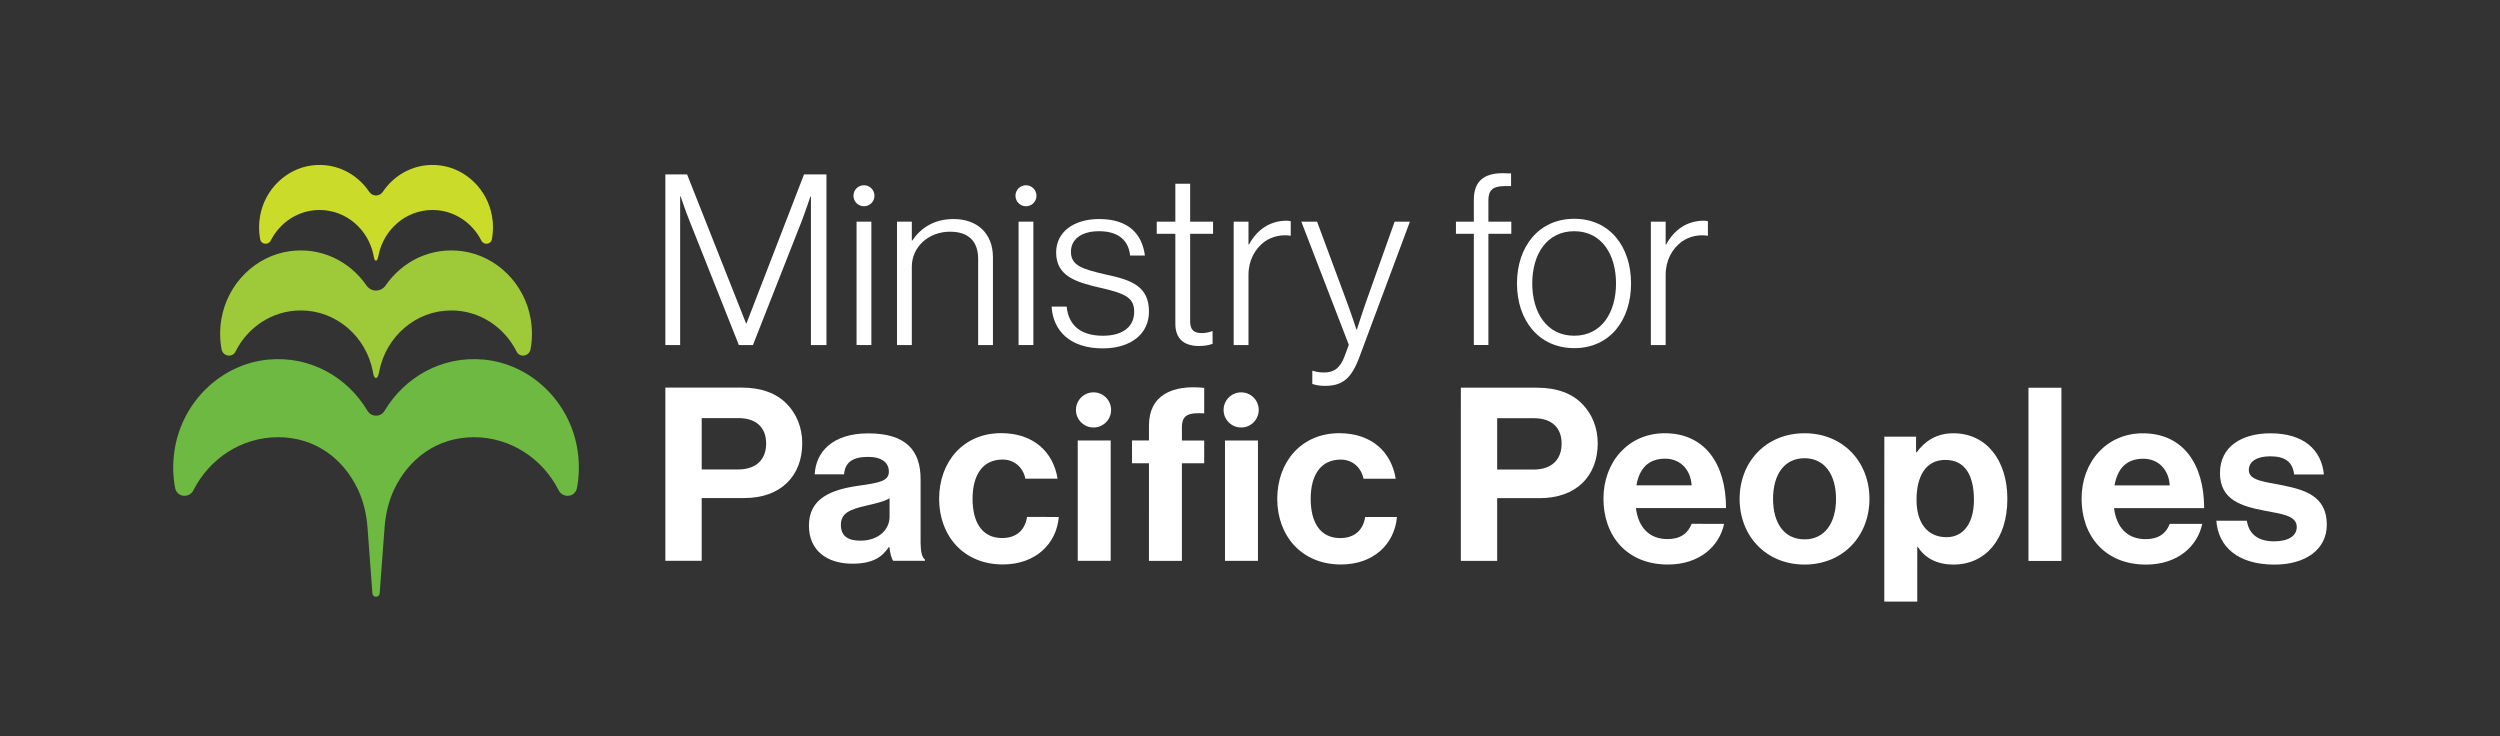 <?xml version="1.0" encoding="UTF-8"?>
<svg id="Layer_1" data-name="Layer 1" xmlns="http://www.w3.org/2000/svg" viewBox="0 0 314.632 92.669">
  <rect x="0" y="0" width="314.632" height="92.669" fill="#333333" stroke="none"/>
  <defs>
    <style>
      .cls-1 {
        fill: #6db942;
      }

      .cls-1, .cls-2, .cls-3, .cls-4 {
        stroke-width: 0px;
      }

      .cls-2 {
        fill: #cbdb2a;
      }

      .cls-3 {
        fill: #9ec939;
      }

      .cls-4 {
        fill: #fff;
      }
    </style>
  </defs>
  <path class="cls-2" d="M55.403,20.822c-2.991-.384-5.689,1.027-7.232,3.329-.404.603-1.289.603-1.694,0-1.543-2.302-4.24-3.713-7.231-3.329-3.258.418-5.939,3.048-6.519,6.385-.174,1.006-.159,1.98.014,2.898.127.68,1.022.782,1.333.168,1.159-2.286,3.476-3.846,6.147-3.846,3.358,0,6.158,2.465,6.798,5.739.08.781.46.939.611,0,.64-3.274,3.44-5.739,6.797-5.739,2.671,0,4.99,1.56,6.149,3.846.311.614,1.206.512,1.333-.168.172-.918.188-1.892.014-2.898-.579-3.337-3.261-5.967-6.519-6.385"/>
  <path class="cls-4" d="M110.054,24.636c0,.73-.592,1.322-1.322,1.322s-1.322-.592-1.322-1.322.592-1.322,1.322-1.322,1.322.592,1.322,1.322"/>
  <g>
    <path class="cls-1" d="M60.833,45.251c-5.248-.476-9.917,2.226-12.432,6.447-.49.823-1.664.823-2.153,0-2.515-4.221-7.184-6.923-12.432-6.447-5.95.538-10.885,5.272-11.842,11.361-.261,1.66-.223,3.27.061,4.789.222,1.183,1.77,1.359,2.312.292,2.01-3.964,6.028-6.669,10.66-6.669s8.206,2.679,10.055,6.611c.703,1.495,1.069,3.136,1.192,4.794l.613,8.235c.044.583.871.583.915,0l.614-8.235c.123-1.658.488-3.299,1.191-4.794,1.85-3.932,5.446-6.611,10.056-6.611s8.651,2.705,10.66,6.669c.542,1.067,2.091.892,2.313-.292.283-1.52.321-3.129.061-4.789-.957-6.088-5.892-10.822-11.842-11.361"/>
    <path class="cls-3" d="M58.179,31.612c-3.966-.543-7.556,1.285-9.64,4.302-.602.871-1.824.871-2.428,0-2.085-3.017-5.673-4.845-9.64-4.302-4.331.593-7.863,4.109-8.612,8.556-.221,1.313-.198,2.586.024,3.786.164.895,1.35,1.104,1.755.294,1.535-3.075,4.64-5.178,8.22-5.178,4.476,0,8.207,3.286,9.061,7.649.106,1.041.613,1.252.814,0,.854-4.363,4.586-7.649,9.061-7.649,3.581,0,6.684,2.103,8.221,5.178.405.81,1.589.601,1.755-.294.222-1.2.244-2.473.023-3.786-.749-4.447-4.279-7.963-8.612-8.556"/>
    <g>
      <path class="cls-4" d="M88.311,59.082h4.573c2.318,0,3.538-1.279,3.538-3.261,0-2.042-1.28-3.202-3.475-3.202h-4.635v6.463ZM83.739,48.777l9.573.002c2.531,0,4.421.732,5.701,2.044,1.219,1.249,1.951,2.957,1.951,4.969-.001,4.116-2.714,6.89-7.288,6.889h-5.366v7.896l-4.573-.002v-21.797Z"/>
      <path class="cls-4" d="M111.955,65.059v-2.347c-.732.427-1.86.671-2.897.914-2.163.487-3.231.974-3.231,2.438s.976,1.981,2.44,1.982c2.378,0,3.688-1.463,3.688-2.988M111.926,68.84h-.061c-.794,1.189-1.923,2.104-4.606,2.102-3.2,0-5.454-1.676-5.454-4.787,0-3.445,2.804-4.542,6.279-5.029,2.592-.366,3.782-.58,3.782-1.769.001-1.128-.883-1.858-2.621-1.858-1.951-.002-2.897.699-3.019,2.193h-3.69c.124-2.744,2.166-5.153,6.739-5.151,4.696,0,6.586,2.104,6.584,5.762v7.957c0,1.189.182,1.89.549,2.165v.152h-3.994c-.243-.305-.396-1.037-.487-1.738"/>
      <path class="cls-4" d="M118.193,62.773c.001-4.664,3.049-8.26,7.805-8.26,4.055,0,6.555,2.348,7.101,5.732l-4.054-.002c-.274-1.371-1.34-2.408-2.864-2.408-2.499,0-3.781,1.921-3.781,4.939,0,2.956,1.189,4.939,3.718,4.939,1.678,0,2.867-.884,3.14-2.653l3.994.002c-.273,3.324-2.867,5.974-7.043,5.974-4.939,0-8.016-3.599-8.016-8.263"/>
      <path class="cls-4" d="M160.746,62.779c.002-4.664,3.049-8.262,7.806-8.26,4.055,0,6.554,2.347,7.101,5.731h-4.055c-.273-1.371-1.34-2.408-2.864-2.408-2.499-.002-3.781,1.92-3.781,4.937,0,2.956,1.189,4.939,3.718,4.941,1.678,0,2.867-.885,3.141-2.653h3.994c-.274,3.324-2.867,5.976-7.043,5.976-4.939-.001-8.017-3.599-8.017-8.263"/>
      <path class="cls-4" d="M188.424,59.094l4.573.002c2.317,0,3.537-1.281,3.537-3.263,0-2.042-1.28-3.2-3.475-3.2h-4.635s-.001,6.462-.001,6.462ZM183.852,48.79l9.573.002c2.531,0,4.421.731,5.701,2.042,1.219,1.249,1.951,2.956,1.951,4.969-.001,4.116-2.714,6.89-7.288,6.89l-5.366-.002v7.896h-4.573l.002-21.797Z"/>
      <path class="cls-4" d="M205.946,61.078h6.951c-.123-1.981-1.431-3.353-3.323-3.353-2.194,0-3.262,1.31-3.628,3.353M201.8,62.754c.002-4.634,3.142-8.23,7.715-8.23,5.03,0,7.712,3.843,7.71,9.421h-11.34c.305,2.408,1.645,3.901,3.993,3.901,1.617,0,2.561-.731,3.02-1.92l4.084.002c-.58,2.774-3.051,5.12-7.074,5.12-5.183,0-8.108-3.629-8.108-8.293"/>
      <path class="cls-4" d="M231.068,62.789c0-3.049-1.431-5.121-3.96-5.121-2.562-.002-3.965,2.071-3.965,5.12s1.401,5.092,3.963,5.093c2.529,0,3.962-2.042,3.962-5.091M218.936,62.787c.001-4.664,3.324-8.262,8.172-8.26,4.846,0,8.169,3.597,8.167,8.262,0,4.664-3.324,8.262-8.171,8.262-4.848-.002-8.169-3.599-8.169-8.263"/>
      <path class="cls-4" d="M248.426,62.912c0-2.958-1.036-5.03-3.596-5.03-2.591,0-3.629,2.225-3.629,5.03,0,2.834,1.31,4.694,3.78,4.694,2.104,0,3.445-1.738,3.445-4.694M237.148,54.954l3.993.002v1.951h.091c1.007-1.373,2.47-2.379,4.604-2.379,4.146,0,6.797,3.385,6.796,8.263,0,5.06-2.745,8.26-6.769,8.26-2.195,0-3.626-.884-4.51-2.226h-.061l-.002,6.89h-4.146s.003-20.761.003-20.761Z"/>
      <rect class="cls-4" x="255.289" y="48.799" width="4.146" height="21.797"/>
      <path class="cls-4" d="M266.118,61.085h6.951c-.122-1.981-1.433-3.353-3.322-3.353-2.195,0-3.263,1.31-3.629,3.353M261.973,62.762c.001-4.634,3.142-8.23,7.713-8.23,5.032.002,7.713,3.843,7.712,9.421h-11.341c.305,2.408,1.646,3.901,3.994,3.901,1.616,0,2.562-.731,3.019-1.92h4.084c-.579,2.776-3.051,5.123-7.074,5.121-5.183,0-8.107-3.629-8.107-8.293"/>
      <path class="cls-4" d="M278.933,65.539h3.841c.275,1.799,1.555,2.591,3.415,2.592,1.829,0,2.865-.701,2.865-1.799,0-1.494-1.982-1.646-4.116-2.074-2.804-.55-5.548-1.312-5.548-4.725.002-3.385,2.806-5,6.374-5,4.116.002,6.401,2.044,6.705,5.184h-3.75c-.181-1.676-1.248-2.287-3.016-2.289-1.615,0-2.683.611-2.685,1.739,0,1.342,2.073,1.463,4.3,1.921,2.621.55,5.517,1.28,5.517,4.939,0,3.14-2.684,5.03-6.587,5.03-4.542-.001-7.071-2.196-7.314-5.519"/>
      <path class="cls-4" d="M144.6,53.541v1.897l-2.135-.002v2.866h2.135s-.001,12.281-.001,12.281h4.146v-12.279h2.807v-2.865h-2.806v-1.653c0-1.615.855-1.86,2.806-1.768v-3.201c-3.995-.427-6.951.914-6.951,4.725Z"/>
      <g>
        <rect class="cls-4" x="154.168" y="55.439" width="4.148" height="15.145"/>
        <path class="cls-4" d="M156.204,53.802c1.222,0,2.212-.991,2.212-2.212s-.99-2.212-2.212-2.212-2.212.991-2.212,2.212.99,2.212,2.212,2.212Z"/>
      </g>
      <g>
        <rect class="cls-4" x="135.637" y="55.436" width="4.146" height="15.145"/>
        <path class="cls-4" d="M139.835,51.59c0,1.222-.99,2.212-2.212,2.212s-2.212-.991-2.212-2.212.991-2.212,2.212-2.212,2.212.991,2.212,2.212"/>
      </g>
    </g>
    <path class="cls-4" d="M83.738,21.949h2.733l7.419,18.742h.06l7.239-18.742h2.823v21.475h-1.953v-18.711h-.06s-.571,1.712-1.022,2.914l-6.217,15.797h-1.771l-6.277-15.797c-.45-1.112-1.052-2.914-1.052-2.914h-.06v18.711h-1.862v-21.475Z"/>
    <path class="cls-4" d="M112.892,27.896h1.863v2.373h.06c1.05-1.561,2.732-2.703,5.195-2.703,2.884,0,4.955,1.713,4.955,4.836v11.023h-1.862v-10.843c0-2.342-1.352-3.423-3.543-3.423-2.644,0-4.805,1.862-4.805,4.415v9.851h-1.863v-15.528Z"/>
    <path class="cls-4" d="M132.347,38.588h1.893c.269,2.614,2.071,3.665,4.564,3.665,2.584,0,3.935-1.201,3.935-3.003,0-1.712-.961-2.282-4.144-3.003-3.154-.721-5.677-1.472-5.677-4.475,0-2.583,2.223-4.206,5.407-4.206,3.693,0,5.405,1.862,5.766,4.596h-1.862c-.211-2.013-1.592-3.063-3.904-3.063-2.403,0-3.545,1.141-3.545,2.582,0,1.773,1.472,2.193,4.446,2.883,3.123.661,5.376,1.442,5.376,4.656,0,2.763-2.222,4.624-5.827,4.624-4.146,0-6.247-2.251-6.428-5.256"/>
    <path class="cls-4" d="M147.921,40.751v-11.324h-2.342v-1.532h2.342v-4.775h1.862v4.775h2.883v1.532h-2.883v11.023c0,1.112.511,1.472,1.502,1.472.42,0,.961-.12,1.232-.24h.089v1.592c-.51.181-1.05.271-1.711.271-1.771,0-2.974-.81-2.974-2.793"/>
    <path class="cls-4" d="M155.264,27.896h1.862v2.883h.06c.961-1.802,2.582-3.003,4.746-3.003.24,0,.389.031.51.06v1.833c-1.112-.181-2.343.06-3.304.751-1.201.901-2.012,2.342-2.012,4.175v8.83h-1.862v-15.528Z"/>
    <path class="cls-4" d="M165.158,48.32v-1.653h.09c.271.091.69.211,1.412.211,1.17,0,2.012-.511,2.582-2.102l.51-1.382-5.976-15.497h1.982l3.724,10.032c.54,1.441,1.23,3.543,1.23,3.543h.06s.661-2.102,1.172-3.543l3.574-10.032h1.922l-6.397,17.15c-1.05,2.793-2.282,3.514-4.294,3.514-.691,0-1.111-.091-1.592-.24"/>
    <path class="cls-4" d="M185.487,29.427h-2.252v-1.532h2.252v-2.763c0-2.311,1.263-3.334,3.635-3.334.209,0,.93.031,1.05.031v1.591h-.81c-1.562,0-2.042.601-2.042,1.773v2.702h2.883v1.532h-2.883v13.996h-1.833v-13.996Z"/>
    <path class="cls-4" d="M203.381,35.675c0-3.634-1.802-6.577-5.256-6.577-3.485,0-5.287,2.943-5.287,6.577s1.802,6.577,5.287,6.577c3.454,0,5.256-2.943,5.256-6.577M190.916,35.675c0-4.625,2.734-8.139,7.209-8.139s7.147,3.514,7.147,8.139-2.672,8.139-7.147,8.139-7.209-3.514-7.209-8.139"/>
    <path class="cls-4" d="M207.766,27.896h1.862v2.883h.06c.961-1.802,2.582-3.003,4.746-3.003.24,0,.389.031.51.06v1.833c-1.112-.181-2.343.06-3.304.751-1.201.901-2.012,2.342-2.012,4.175v8.83h-1.862v-15.528Z"/>
    <rect class="cls-4" x="107.801" y="27.896" width="1.862" height="15.528"/>
    <rect class="cls-4" x="128.19" y="27.896" width="1.862" height="15.528"/>
  </g>
  <path class="cls-4" d="M130.443,24.636c0,.73-.591,1.322-1.322,1.322s-1.322-.592-1.322-1.322.592-1.322,1.322-1.322,1.322.592,1.322,1.322"/>
</svg>

